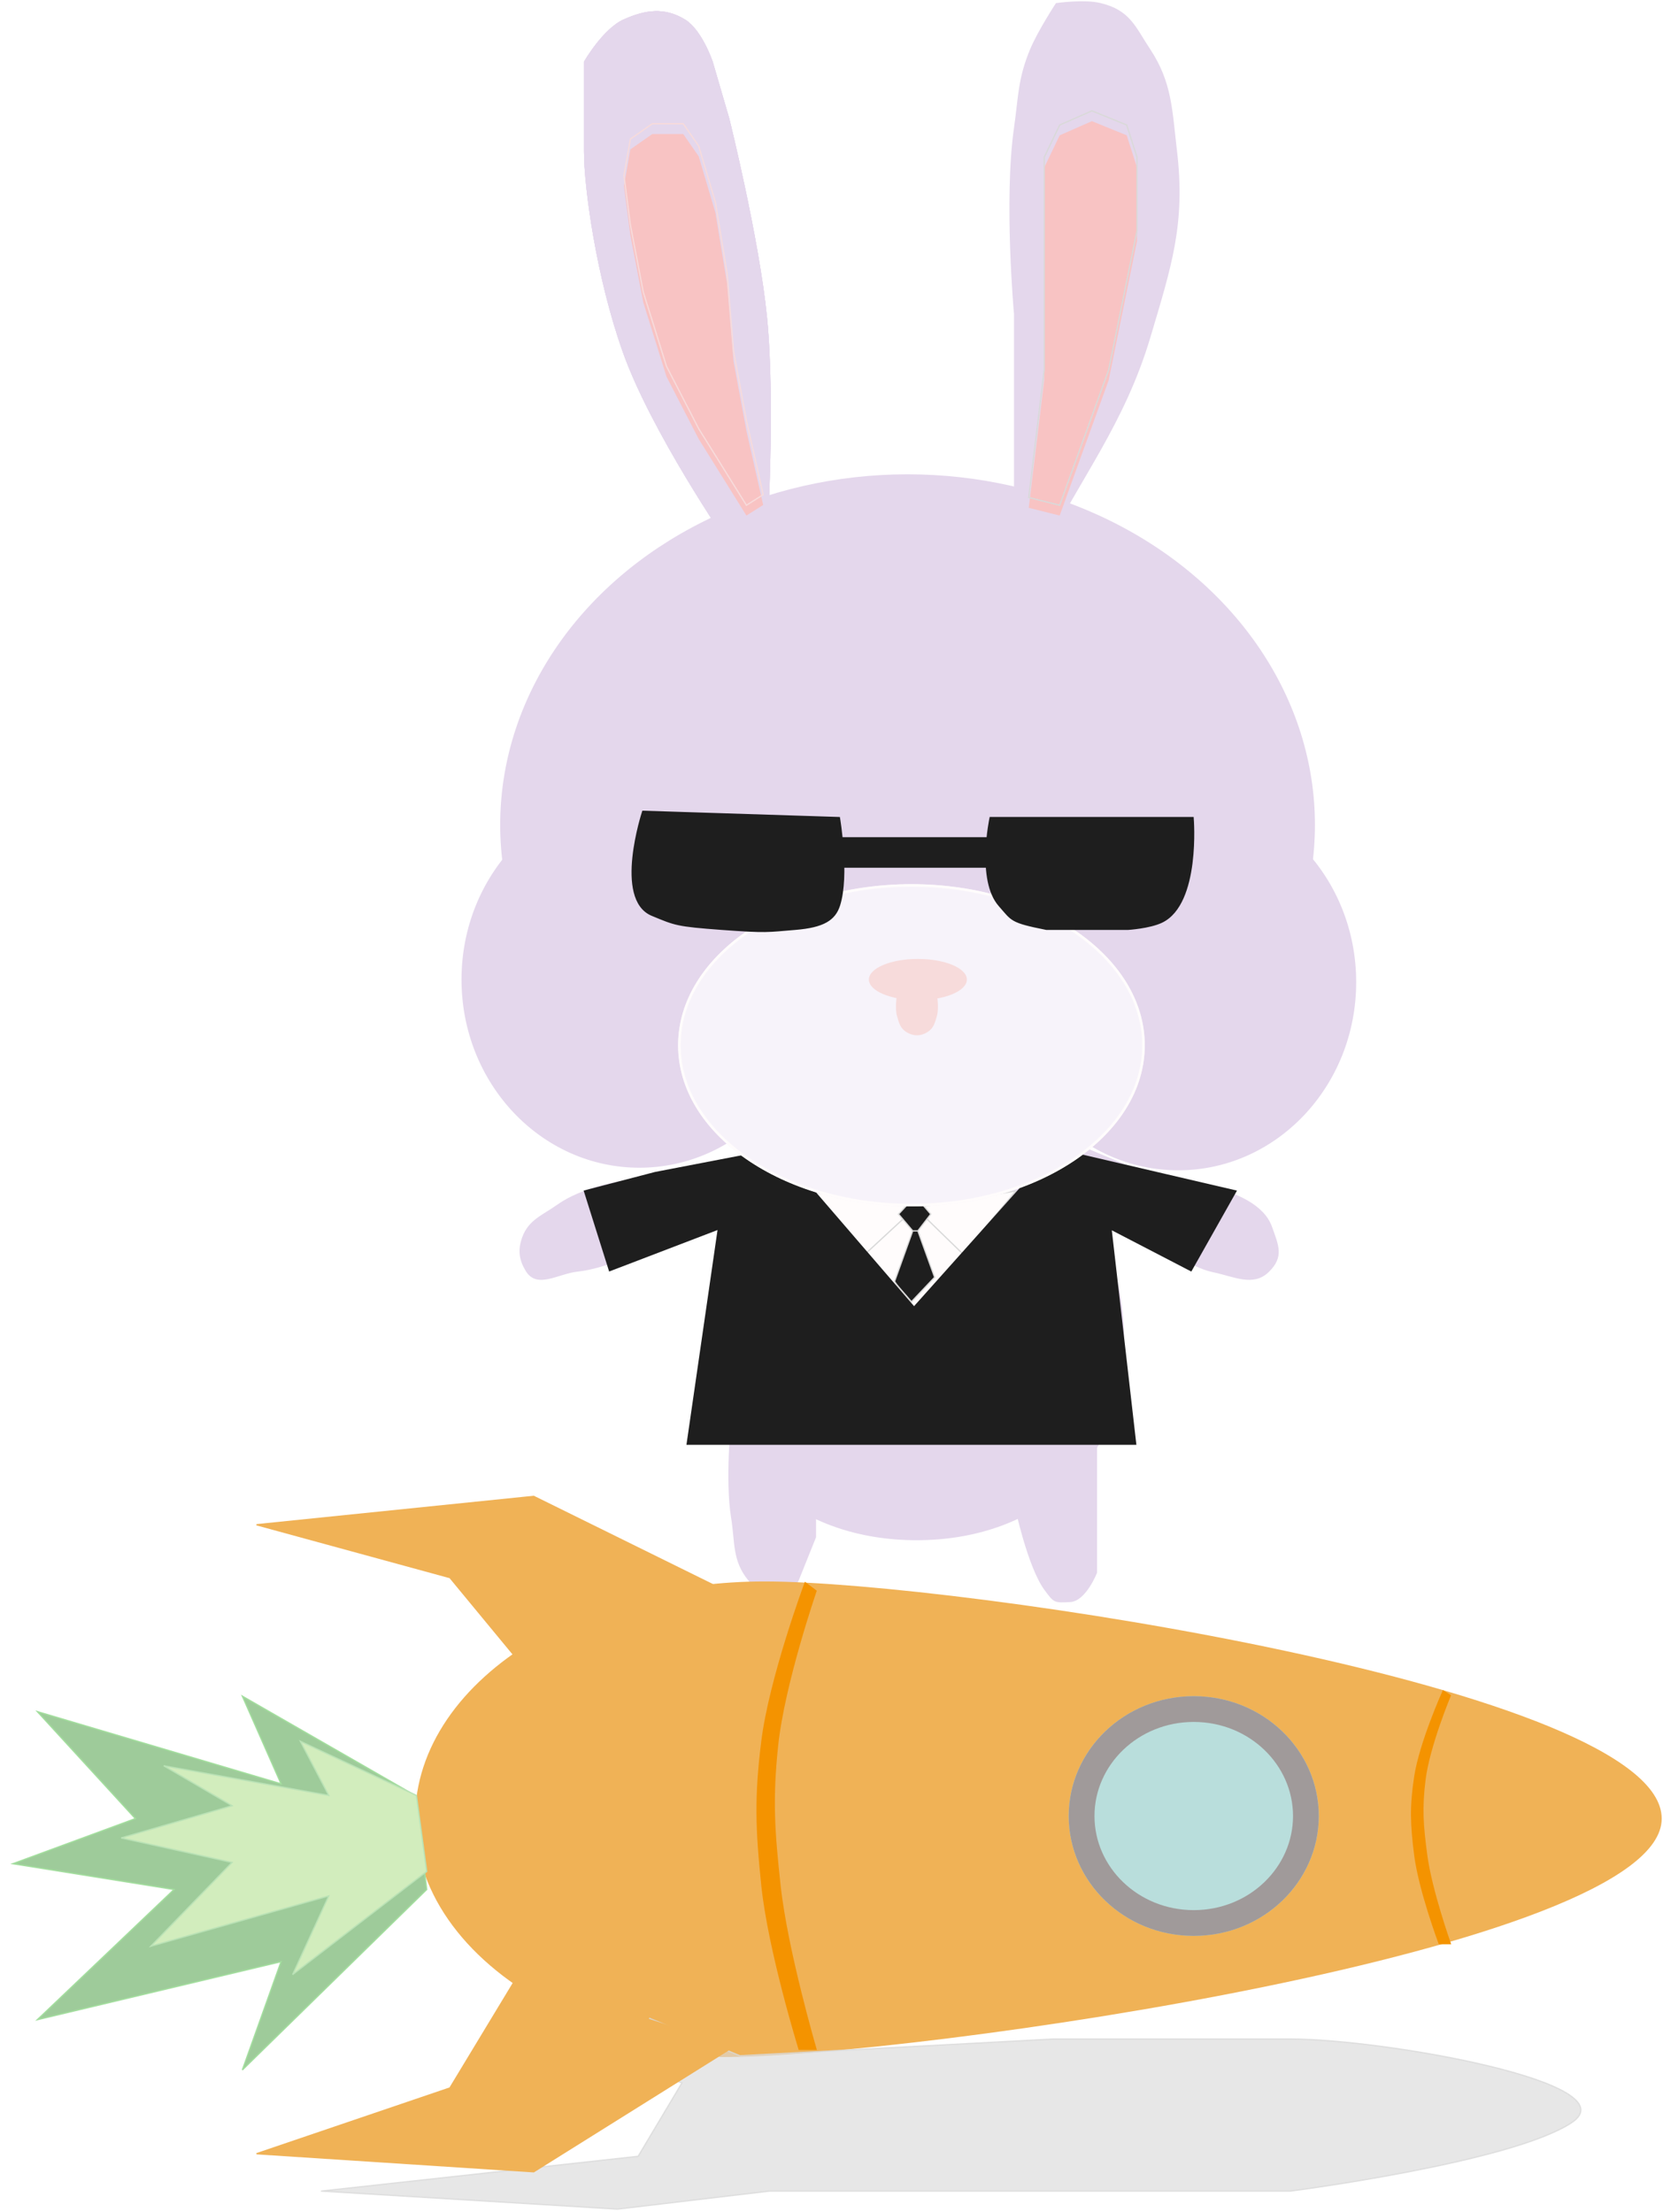 <svg width="645" height="858" viewBox="0 0 645 858" fill="none" xmlns="http://www.w3.org/2000/svg">
<ellipse cx="352" cy="320" rx="158" ry="136" fill="#E4D7EC"/>
<path d="M316.5 380C316.5 420.068 285.805 452.5 248 452.5C210.195 452.5 179.5 420.068 179.5 380C179.5 339.932 210.195 307.5 248 307.5C285.805 307.5 316.5 339.932 316.5 380Z" fill="#E4D7EC" stroke="#E4D7EC"/>
<path d="M242.098 136.594C253.076 167.392 282.359 210 282.359 210H297C297 210 300.332 156.933 297 123.199C293.985 92.678 282.359 46.042 282.359 46.042L275.954 24.074C275.954 24.074 271.836 11.908 265.431 8C257.653 3.253 250.416 4.28 242.098 8C234.236 11.516 227 24.074 227 24.074C227 24.074 227 45.301 227 58.902C227 72.503 231.72 107.48 242.098 136.594Z" fill="#E4D7EC"/>
<path d="M242.098 136.594C253.076 167.392 282.359 210 282.359 210H297C297 210 300.332 156.933 297 123.199C293.985 92.678 282.359 46.042 282.359 46.042L275.954 24.074C275.954 24.074 271.836 11.908 265.431 8C257.653 3.253 250.416 4.28 242.098 8C234.236 11.516 227 24.074 227 24.074C227 24.074 227 45.301 227 58.902C227 72.503 231.72 107.48 242.098 136.594Z" fill="#E4D7EC"/>
<path d="M242.098 136.594C253.076 167.392 282.359 210 282.359 210H297C297 210 300.332 156.933 297 123.199C293.985 92.678 282.359 46.042 282.359 46.042L275.954 24.074C275.954 24.074 271.836 11.908 265.431 8C257.653 3.253 250.416 4.28 242.098 8C234.236 11.516 227 24.074 227 24.074C227 24.074 227 45.301 227 58.902C227 72.503 231.72 107.48 242.098 136.594Z" fill="#E4D7EC"/>
<path d="M242.098 136.594C253.076 167.392 282.359 210 282.359 210H297C297 210 300.332 156.933 297 123.199C293.985 92.678 282.359 46.042 282.359 46.042L275.954 24.074C275.954 24.074 271.836 11.908 265.431 8C257.653 3.253 250.416 4.28 242.098 8C234.236 11.516 227 24.074 227 24.074C227 24.074 227 45.301 227 58.902C227 72.503 231.72 107.48 242.098 136.594Z" fill="#E4D7EC"/>
<path d="M242.098 136.594C253.076 167.392 282.359 210 282.359 210H297C297 210 300.332 156.933 297 123.199C293.985 92.678 282.359 46.042 282.359 46.042L275.954 24.074C275.954 24.074 271.836 11.908 265.431 8C257.653 3.253 250.416 4.28 242.098 8C234.236 11.516 227 24.074 227 24.074C227 24.074 227 45.301 227 58.902C227 72.503 231.72 107.48 242.098 136.594Z" stroke="#E4D7EC"/>
<path d="M242.098 136.594C253.076 167.392 282.359 210 282.359 210H297C297 210 300.332 156.933 297 123.199C293.985 92.678 282.359 46.042 282.359 46.042L275.954 24.074C275.954 24.074 271.836 11.908 265.431 8C257.653 3.253 250.416 4.28 242.098 8C234.236 11.516 227 24.074 227 24.074C227 24.074 227 45.301 227 58.902C227 72.503 231.72 107.48 242.098 136.594Z" stroke="#E4D7EC"/>
<path d="M242.098 136.594C253.076 167.392 282.359 210 282.359 210H297C297 210 300.332 156.933 297 123.199C293.985 92.678 282.359 46.042 282.359 46.042L275.954 24.074C275.954 24.074 271.836 11.908 265.431 8C257.653 3.253 250.416 4.28 242.098 8C234.236 11.516 227 24.074 227 24.074C227 24.074 227 45.301 227 58.902C227 72.503 231.72 107.48 242.098 136.594Z" stroke="#E4D7EC"/>
<path d="M242.098 136.594C253.076 167.392 282.359 210 282.359 210H297C297 210 300.332 156.933 297 123.199C293.985 92.678 282.359 46.042 282.359 46.042L275.954 24.074C275.954 24.074 271.836 11.908 265.431 8C257.653 3.253 250.416 4.28 242.098 8C234.236 11.516 227 24.074 227 24.074C227 24.074 227 45.301 227 58.902C227 72.503 231.72 107.48 242.098 136.594Z" stroke="#E4D7EC"/>
<path d="M445.688 130.759C435.742 164.19 418.366 185.586 404.912 213H393.791V121.91C393.791 121.91 389.762 77.653 393.791 49.559C395.491 37.7 395.228 30.759 399.969 19.369C402.946 12.218 409.854 1.672 409.854 1.672C409.854 1.672 420.465 0.161 426.741 1.672C438.023 4.388 439.938 10.69 445.688 19.369C454.131 32.112 454.144 42.93 455.985 58.407C459.352 86.71 453.94 103.02 445.688 130.759Z" fill="#E4D7EC" stroke="#E4D7EC"/>
<path d="M435.5 520C435.5 545.001 426.54 564.236 412.088 577.225C397.628 590.22 377.63 597 355.5 597C333.37 597 313.372 590.22 298.912 577.225C284.46 564.236 275.5 545.001 275.5 520C275.5 469.959 311.373 429.5 355.5 429.5C399.627 429.5 435.5 469.959 435.5 520Z" fill="#E4D7EC" stroke="#E4D7EC"/>
<path d="M216.4 467.763C235.16 454.443 275 456.062 275 456.062V467.763C275 467.763 246.676 490.312 223.884 492.822C216.305 493.656 208.416 499.536 204.35 492.822C201.789 488.593 201.296 484.923 202.995 480.195C205.363 473.604 210.543 471.921 216.4 467.763Z" fill="#E4D7EC" stroke="#E4D7EC"/>
<path d="M449.941 457.939L412 442V454.901L439.984 472.962C439.984 472.962 456.579 490.131 470.767 493.087C478.779 494.756 485.982 498.71 491.755 493.087C497.483 487.508 495.512 483.426 492.85 476C486.868 459.309 449.941 457.939 449.941 457.939Z" fill="#E4D7EC" stroke="#E4D7EC"/>
<path d="M284.048 588.651C281.69 574.142 284.048 551 284.048 551L316 581.031V596.271L309.343 612.855C309.343 612.855 305.723 620.293 301.355 620.923C296.208 621.666 294.061 616.866 290.705 612.855C284.434 605.364 285.621 598.332 284.048 588.651Z" fill="#E4D7EC" stroke="#E4D7EC"/>
<path d="M425 584V552L394 584C394 584 399.035 607.75 405.5 616.5C409.11 621.386 408.932 621.289 415 621C420.799 620.724 425 610 425 610V584Z" fill="#E4D7EC" stroke="#E4D7EC"/>
<ellipse cx="353" cy="378" rx="19" ry="8" fill="#DEA3A3"/>
<g filter="url(#filter0_d_30_78)">
<path d="M335 483L312.5 458L355 464.5L394 458L373.5 482.5L353.5 505L335 483Z" fill="#FFFCFC"/>
<path d="M335 483L312.5 458L355 464.5M335 483L353.5 505L373.5 482.5M335 483L345 473.75L355 464.5M355 464.5L373.5 482.5M355 464.5L394 458L373.5 482.5" stroke="#D9D9D9" stroke-width="0.5"/>
</g>
<path d="M354 477.5L348.5 471L355 464L361 471L356 477.5L362.5 495.5L353.5 505C351.333 502.333 347 497.8 347 497L354 477.5Z" fill="#1E1E1E"/>
<path d="M354 477.5L348.5 471L355 464L361 471L356 477.5M354 477.5H356M354 477.5L347 497C347 497.8 351.333 502.333 353.5 505L362.5 495.5L356 477.5" stroke="#D9D9D9" stroke-width="0.5"/>
<ellipse cx="457" cy="381" rx="69" ry="73" fill="#E4D7EC"/>
<path d="M254.216 455.12L301.592 446L354.512 507.461L409.448 446L479 462.213L461.864 492.613L430.616 476.4L440.192 560L266.816 560L278.912 476.4L236.576 492.613L227 462.213L254.216 455.12Z" fill="#1E1E1E" stroke="#1E1E1E"/>
<g filter="url(#filter1_d_30_78)">
<ellipse cx="353.5" cy="401.5" rx="90.5" ry="62.5" fill="#F7F3FA"/>
<path d="M443.5 401.5C443.5 418.548 433.495 434.036 417.209 445.283C400.925 456.528 378.402 463.5 353.5 463.5C328.598 463.5 306.075 456.528 289.791 445.283C273.505 434.036 263.5 418.548 263.5 401.5C263.5 384.452 273.505 368.964 289.791 357.717C306.075 346.472 328.598 339.5 353.5 339.5C378.402 339.5 400.925 346.472 417.209 357.717C433.495 368.964 443.5 384.452 443.5 401.5Z" stroke="#FFFCFC"/>
</g>
<g filter="url(#filter2_i_30_78)">
<path d="M271 166.309L289.5 196L296 191.889L289.5 163.111L284.5 136.16L282 106.012L277.5 78.605L271 56.679L265 48H253L244.5 53.938L242 68.099L244.5 87.284L249.5 113.321L258.5 142.099L271 166.309Z" fill="#F8C3C3"/>
</g>
<path d="M271 166.309L289.5 196L296 191.889L289.5 163.111L284.5 136.16L282 106.012L277.5 78.605L271 56.679L265 48H253L244.5 53.938L242 68.099L244.5 87.284L249.5 113.321L258.5 142.099L271 166.309Z" stroke="#F7DBDB" stroke-width="0.5"/>
<ellipse cx="356" cy="380" rx="19" ry="8" fill="#F7DBDB"/>
<path d="M348.388 394C347.515 391 348.388 386 348.388 386H362.888C362.888 386 363.761 391 362.888 394C362.13 396.605 361.71 398.597 359.388 400C356.881 401.514 354.395 401.514 351.888 400C349.566 398.597 349.146 396.605 348.388 394Z" fill="#F7DBDB" stroke="#F7DBDB"/>
<g filter="url(#filter3_d_30_78)">
<path d="M249.5 311L325.327 313.428C325.327 313.428 325.871 316.645 326.337 321.27H383.109C383.562 316.677 384.262 313.428 384.262 313.428H462.5C462.5 313.428 465.237 346.451 450.5 353.5C445.819 355.739 437.5 356.253 437.5 356.253H405.852C391.848 353.457 392.792 352.874 387.763 347.206C384.492 343.519 383.19 337.809 382.837 332.127H326.985C327.052 337.503 326.672 343.033 325.327 347.206C323.576 352.634 319.322 355.364 308.405 356.253C297.488 357.143 297.584 357.55 280 356.253C262.416 354.957 261.96 354.542 252.971 350.825C238.383 344.793 249.5 311 249.5 311Z" fill="#1E1E1E"/>
<path d="M383.109 321.27L382.758 326.698M386.013 326.698V321.27H325.327V326.698V332.127H386.013L388.93 323.079M249.5 311L325.327 313.428C325.327 313.428 329.074 335.586 325.327 347.206C323.576 352.634 319.322 355.364 308.405 356.253C297.488 357.143 297.584 357.55 280 356.253C262.416 354.957 261.96 354.542 252.971 350.825C238.383 344.793 249.5 311 249.5 311ZM384.262 313.428C384.262 313.428 379.089 337.429 387.763 347.206C392.792 352.874 391.848 353.457 405.852 356.253H437.5C437.5 356.253 445.819 355.739 450.5 353.5C465.237 346.451 462.5 313.428 462.5 313.428H384.262Z" stroke="#1E1E1E"/>
</g>
<g filter="url(#filter4_i_30_78)">
<path d="M405 143.5L399 193L411 196L417.5 178L430 143.5L441 89.5V61L437 48.5L423.5 43L411 48.5L405 61V94V143.5Z" fill="#F8C3C3"/>
</g>
<path d="M405 143.5L399 193L411 196L417.5 178L430 143.5L441 89.5V61L437 48.5L423.5 43L411 48.5L405 61V94V143.5Z" stroke="#D9D9D9" stroke-width="0.5"/>
<path d="M644.5 705.5C644.5 756.31 354.335 798 279.5 798C197.5 779.247 237.265 790.514 214.5 778.747C181.987 761.942 161 735.385 161 705.5C161 677.981 178.796 653.283 207 636.424C230.871 622.155 262.197 613.5 296.5 613.5C371.335 613.5 644.5 654.69 644.5 705.5Z" fill="#F0B256"/>
<path opacity="0.8" d="M408.5 791L287 797.5L252 783L244 801L264.5 808L247.5 836.5L124.5 850L239.5 857L298.5 850H500.5C500.5 850 586 839 609.5 823.5C633 808 536.428 791 500.5 791H408.5Z" fill="#D9D9D9" fill-opacity="0.8" stroke="#D9D9D9" stroke-width="0.5"/>
<g filter="url(#filter5_d_30_78)">
<path d="M94 654L161 692.5L165.5 729L94 799L109 757L14.5 779.5L67.5 729L5 719L52.5 701.5L14.5 660L109 688L94 654Z" fill="#9ECB9A"/>
<path d="M94 654L161 692.5L165.5 729L94 799L109 757L14.5 779.5L67.5 729L5 719L52.5 701.5L14.5 660L109 688L94 654Z" stroke="#A3DE9E" stroke-width="0.5"/>
</g>
<path d="M295.5 675.572C298.586 650.839 312.3 614 312.3 614L316.5 617.185C316.5 617.185 304.09 653.158 301.567 677.164C299.357 698.195 300.23 710.281 302.5 731.305C305.233 756.626 316.5 795 316.5 795H309.967C309.967 795 298.117 756.678 295.5 731.305C293.267 709.655 292.805 697.17 295.5 675.572Z" fill="#F49300" stroke="#F49300" stroke-width="0.5"/>
<path d="M99.5 591.5L207 580.5L280 616.5L200.5 643.5L174.5 612L99.5 591.5Z" fill="#F0B256"/>
<path d="M207 842.5L284.5 794L200.5 767L174.5 810L99.5 835.5L207 842.5Z" fill="#F0B256"/>
<path d="M99.5 591.5L207 580.5L280 616.5L200.5 643.5L174.5 612L99.5 591.5Z" stroke="#F0B256" stroke-width="0.5"/>
<path d="M207 842.5L284.5 794L200.5 767L174.5 810L99.5 835.5L207 842.5Z" stroke="#F0B256" stroke-width="0.5"/>
<path d="M116.5 675.5L161.5 696.5L165.5 726L113.5 766L127.5 735.5L58.5 755L90 722.5L47 713L90 700.5L63.5 685L127.5 696.5L116.5 675.5Z" fill="#D2EDBD" stroke="#BAE2B6" stroke-width="0.5"/>
<path d="M548.716 689.337C550.741 675.946 559.743 656 559.743 656L562.5 657.724C562.5 657.724 554.354 677.202 552.698 690.199C551.247 701.586 551.821 708.13 553.31 719.513C555.105 733.223 562.5 754 562.5 754H558.212C558.212 754 550.434 733.251 548.716 719.513C547.25 707.791 546.947 701.031 548.716 689.337Z" fill="#F49300" stroke="#F49300" stroke-width="0.5"/>
<g filter="url(#filter6_d_30_78)">
<ellipse cx="463" cy="700.5" rx="48.5" ry="46.5" fill="#B9DEDC"/>
<path d="M506.5 700.5C506.5 723.223 487.225 742 463 742C438.775 742 419.5 723.223 419.5 700.5C419.5 677.777 438.775 659 463 659C487.225 659 506.5 677.777 506.5 700.5Z" stroke="#A09A9A" stroke-width="10"/>
</g>
<defs>
<filter id="filter0_d_30_78" x="307.846" y="457.642" width="90.779" height="55.74" filterUnits="userSpaceOnUse" color-interpolation-filters="sRGB">
<feFlood flood-opacity="0" result="BackgroundImageFix"/>
<feColorMatrix in="SourceAlpha" type="matrix" values="0 0 0 0 0 0 0 0 0 0 0 0 0 0 0 0 0 0 127 0" result="hardAlpha"/>
<feOffset dy="4"/>
<feGaussianBlur stdDeviation="2"/>
<feComposite in2="hardAlpha" operator="out"/>
<feColorMatrix type="matrix" values="0 0 0 0 0 0 0 0 0 0 0 0 0 0 0 0 0 0 0.25 0"/>
<feBlend mode="normal" in2="BackgroundImageFix" result="effect1_dropShadow_30_78"/>
<feBlend mode="normal" in="SourceGraphic" in2="effect1_dropShadow_30_78" result="shape"/>
</filter>
<filter id="filter1_d_30_78" x="259" y="339" width="189" height="133" filterUnits="userSpaceOnUse" color-interpolation-filters="sRGB">
<feFlood flood-opacity="0" result="BackgroundImageFix"/>
<feColorMatrix in="SourceAlpha" type="matrix" values="0 0 0 0 0 0 0 0 0 0 0 0 0 0 0 0 0 0 127 0" result="hardAlpha"/>
<feOffset dy="4"/>
<feGaussianBlur stdDeviation="2"/>
<feComposite in2="hardAlpha" operator="out"/>
<feColorMatrix type="matrix" values="0 0 0 0 0 0 0 0 0 0 0 0 0 0 0 0 0 0 0.25 0"/>
<feBlend mode="normal" in2="BackgroundImageFix" result="effect1_dropShadow_30_78"/>
<feBlend mode="normal" in="SourceGraphic" in2="effect1_dropShadow_30_78" result="shape"/>
</filter>
<filter id="filter2_i_30_78" x="241.747" y="47.75" width="54.536" height="152.596" filterUnits="userSpaceOnUse" color-interpolation-filters="sRGB">
<feFlood flood-opacity="0" result="BackgroundImageFix"/>
<feBlend mode="normal" in="SourceGraphic" in2="BackgroundImageFix" result="shape"/>
<feColorMatrix in="SourceAlpha" type="matrix" values="0 0 0 0 0 0 0 0 0 0 0 0 0 0 0 0 0 0 127 0" result="hardAlpha"/>
<feOffset dy="4"/>
<feGaussianBlur stdDeviation="2"/>
<feComposite in2="hardAlpha" operator="arithmetic" k2="-1" k3="1"/>
<feColorMatrix type="matrix" values="0 0 0 0 0 0 0 0 0 0 0 0 0 0 0 0 0 0 0.25 0"/>
<feBlend mode="normal" in2="shape" result="effect1_innerShadow_30_78"/>
</filter>
<filter id="filter3_d_30_78" x="240.947" y="310.488" width="226.254" height="55.092" filterUnits="userSpaceOnUse" color-interpolation-filters="sRGB">
<feFlood flood-opacity="0" result="BackgroundImageFix"/>
<feColorMatrix in="SourceAlpha" type="matrix" values="0 0 0 0 0 0 0 0 0 0 0 0 0 0 0 0 0 0 127 0" result="hardAlpha"/>
<feOffset dy="4"/>
<feGaussianBlur stdDeviation="2"/>
<feComposite in2="hardAlpha" operator="out"/>
<feColorMatrix type="matrix" values="0 0 0 0 0 0 0 0 0 0 0 0 0 0 0 0 0 0 0.25 0"/>
<feBlend mode="normal" in2="BackgroundImageFix" result="effect1_dropShadow_30_78"/>
<feBlend mode="normal" in="SourceGraphic" in2="effect1_dropShadow_30_78" result="shape"/>
</filter>
<filter id="filter4_i_30_78" x="398.725" y="42.728" width="42.525" height="157.569" filterUnits="userSpaceOnUse" color-interpolation-filters="sRGB">
<feFlood flood-opacity="0" result="BackgroundImageFix"/>
<feBlend mode="normal" in="SourceGraphic" in2="BackgroundImageFix" result="shape"/>
<feColorMatrix in="SourceAlpha" type="matrix" values="0 0 0 0 0 0 0 0 0 0 0 0 0 0 0 0 0 0 127 0" result="hardAlpha"/>
<feOffset dy="4"/>
<feGaussianBlur stdDeviation="2"/>
<feComposite in2="hardAlpha" operator="arithmetic" k2="-1" k3="1"/>
<feColorMatrix type="matrix" values="0 0 0 0 0 0 0 0 0 0 0 0 0 0 0 0 0 0 0.25 0"/>
<feBlend mode="normal" in2="shape" result="effect1_innerShadow_30_78"/>
</filter>
<filter id="filter5_d_30_78" x="0.017" y="653.403" width="169.747" height="153.775" filterUnits="userSpaceOnUse" color-interpolation-filters="sRGB">
<feFlood flood-opacity="0" result="BackgroundImageFix"/>
<feColorMatrix in="SourceAlpha" type="matrix" values="0 0 0 0 0 0 0 0 0 0 0 0 0 0 0 0 0 0 127 0" result="hardAlpha"/>
<feOffset dy="4"/>
<feGaussianBlur stdDeviation="2"/>
<feComposite in2="hardAlpha" operator="out"/>
<feColorMatrix type="matrix" values="0 0 0 0 0 0 0 0 0 0 0 0 0 0 0 0 0 0 0.25 0"/>
<feBlend mode="normal" in2="BackgroundImageFix" result="effect1_dropShadow_30_78"/>
<feBlend mode="normal" in="SourceGraphic" in2="effect1_dropShadow_30_78" result="shape"/>
</filter>
<filter id="filter6_d_30_78" x="410.5" y="654" width="105" height="101" filterUnits="userSpaceOnUse" color-interpolation-filters="sRGB">
<feFlood flood-opacity="0" result="BackgroundImageFix"/>
<feColorMatrix in="SourceAlpha" type="matrix" values="0 0 0 0 0 0 0 0 0 0 0 0 0 0 0 0 0 0 127 0" result="hardAlpha"/>
<feOffset dy="4"/>
<feGaussianBlur stdDeviation="2"/>
<feComposite in2="hardAlpha" operator="out"/>
<feColorMatrix type="matrix" values="0 0 0 0 0 0 0 0 0 0 0 0 0 0 0 0 0 0 0.25 0"/>
<feBlend mode="normal" in2="BackgroundImageFix" result="effect1_dropShadow_30_78"/>
<feBlend mode="normal" in="SourceGraphic" in2="effect1_dropShadow_30_78" result="shape"/>
</filter>
</defs>
</svg>
